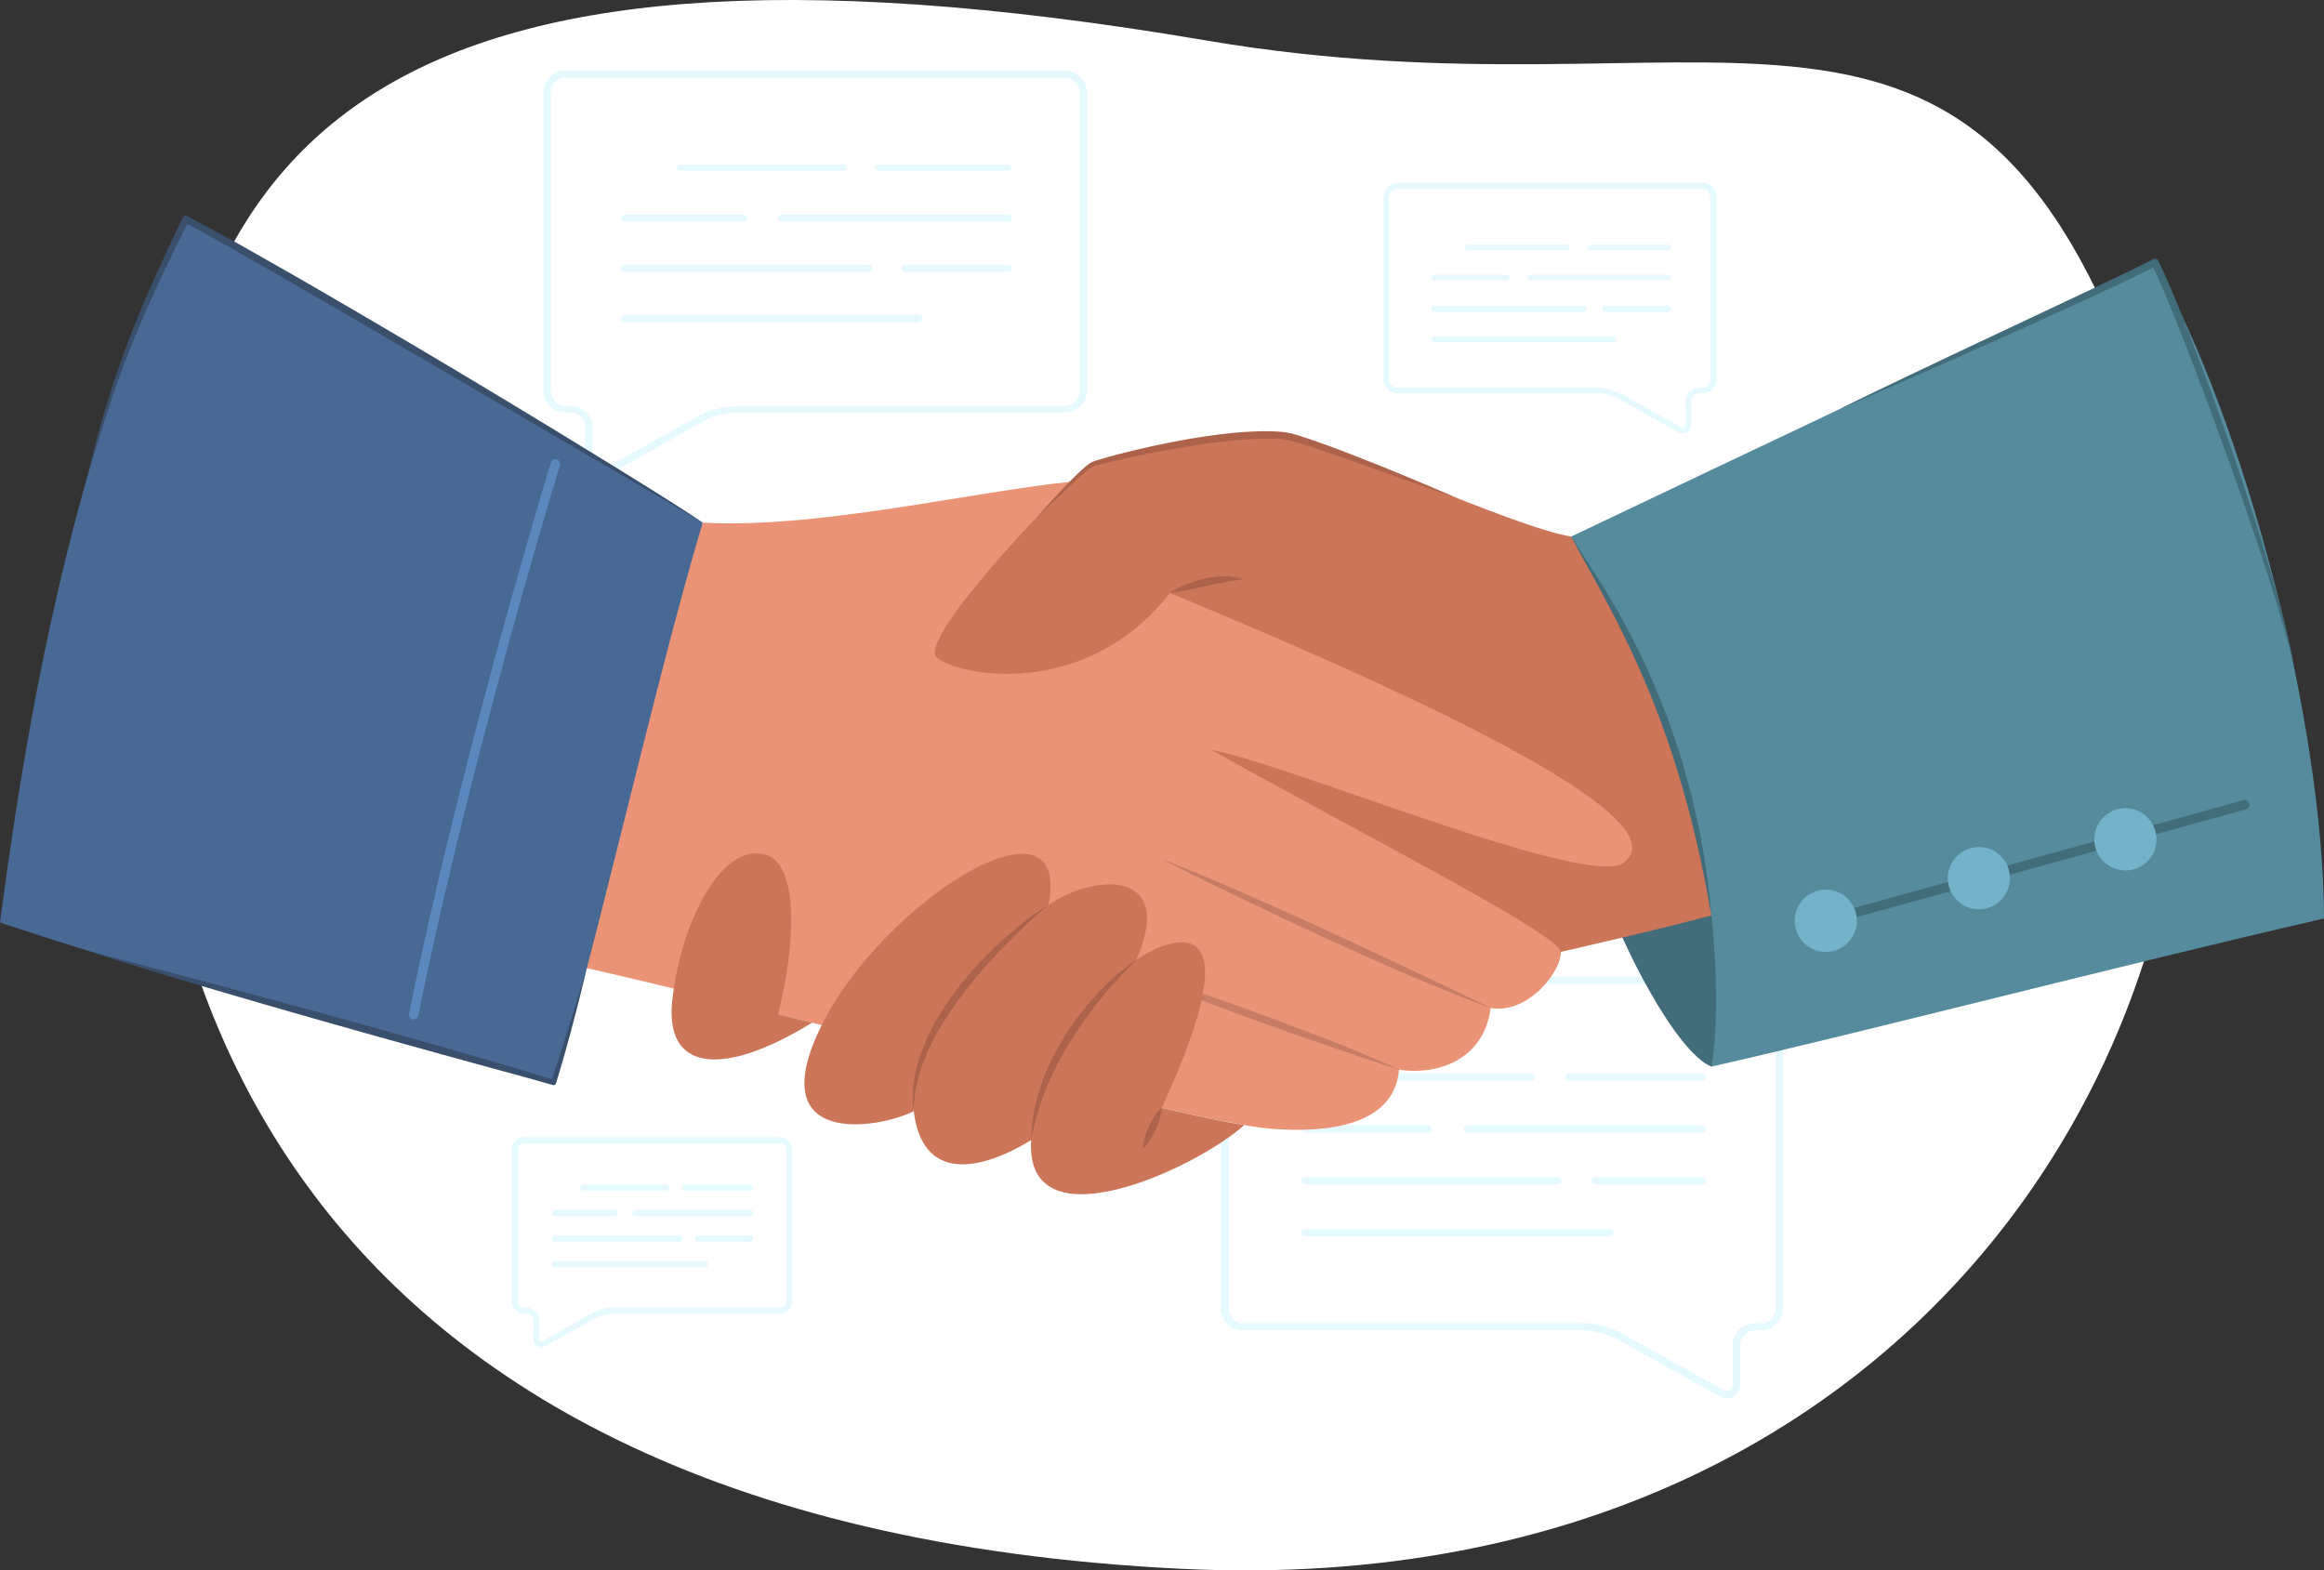 <svg width="586" height="396" viewBox="0 0 586 396" fill="none" xmlns="http://www.w3.org/2000/svg">
<rect x="0" y="0" width="586" height="396" fill="#333333" stroke="none"/>
<g clip-path="url(#clip0_349_309)">
<path d="M304.219 10.218C431.457 31.869 493.913 -21.541 537.137 93.34C589.144 231.562 498.331 405.335 298.065 395.609C60.284 384.058 29.497 228.314 38.127 139.495C47.785 40.05 88.594 -26.474 304.219 10.218Z" fill="white"/>
<path d="M435.562 352.631C434.832 352.631 434.07 352.412 433.295 351.98L407.765 337.71C405.624 336.517 401.746 335.46 399.296 335.46H313.604C310.452 335.46 307.79 332.989 307.79 329.83V252.002C307.79 248.841 310.449 246.271 313.604 246.271H443.962C447.115 246.271 449.598 248.843 449.598 252.002V329.83C449.598 332.989 447.117 335.46 443.962 335.46H442.533C441.521 335.46 440.571 335.908 439.855 336.63C439.139 337.351 438.751 338.333 438.761 339.347L438.839 348.67C438.85 349.953 438.481 351.015 437.774 351.727C437.193 352.314 436.429 352.631 435.564 352.631H435.562ZM313.604 248.11C311.502 248.11 309.855 249.896 309.855 252.002V329.83C309.855 331.936 311.5 333.621 313.604 333.621H399.296C402.061 333.621 406.276 334.731 408.69 336.076L434.22 350.302C435.131 350.81 435.954 350.854 436.418 350.385C436.755 350.045 436.936 349.447 436.929 348.695L436.851 339.386C436.838 337.859 437.425 336.404 438.499 335.319C439.575 334.232 441.007 333.621 442.531 333.621H443.96C446.062 333.621 447.76 331.936 447.76 329.83V252.002C447.76 249.896 446.062 248.11 443.96 248.11H313.602H313.604Z" fill="#E5F9FF"/>
<path d="M429.185 272.476H395.583C395.058 272.476 394.631 272.083 394.631 271.557C394.631 271.03 395.058 270.637 395.583 270.637H429.185C429.713 270.637 430.137 271.03 430.137 271.557C430.137 272.083 429.711 272.476 429.185 272.476Z" fill="#E5F9FF"/>
<path d="M386.052 272.476H343.631C343.106 272.476 342.679 272.083 342.679 271.557C342.679 271.03 343.106 270.637 343.631 270.637H386.052C386.577 270.637 387.004 271.03 387.004 271.557C387.004 272.083 386.577 272.476 386.052 272.476Z" fill="#E5F9FF"/>
<path d="M360.074 285.578H329.093C328.567 285.578 328.141 285.185 328.141 284.659C328.141 284.132 328.567 283.739 329.093 283.739H360.074C360.6 283.739 361.027 284.132 361.027 284.659C361.027 285.185 360.6 285.578 360.074 285.578Z" fill="#E5F9FF"/>
<path d="M429.185 285.578H370.083C369.556 285.578 369.131 285.185 369.131 284.659C369.131 284.132 369.558 283.739 370.083 283.739H429.185C429.713 283.739 430.137 284.132 430.137 284.659C430.137 285.185 429.711 285.578 429.185 285.578Z" fill="#E5F9FF"/>
<path d="M429.185 298.681H402.256C401.728 298.681 401.304 298.288 401.304 297.761C401.304 297.235 401.731 296.842 402.256 296.842H429.185C429.713 296.842 430.138 297.235 430.138 297.761C430.138 298.288 429.711 298.681 429.185 298.681Z" fill="#E5F9FF"/>
<path d="M392.724 298.681H329.095C328.57 298.681 328.143 298.288 328.143 297.761C328.143 297.235 328.57 296.842 329.095 296.842H392.724C393.25 296.842 393.676 297.235 393.676 297.761C393.676 298.288 393.25 298.681 392.724 298.681Z" fill="#E5F9FF"/>
<path d="M405.831 311.783H329.095C328.57 311.783 328.143 311.39 328.143 310.864C328.143 310.337 328.57 309.944 329.095 309.944H405.831C406.356 309.944 406.783 310.337 406.783 310.864C406.783 311.39 406.356 311.783 405.831 311.783Z" fill="#E5F9FF"/>
<path d="M424.399 109.275C423.942 109.275 423.467 109.139 422.987 108.872L407.933 100.461C406.691 99.769 404.438 99.158 403.013 99.158H352.486C350.529 99.158 348.865 97.595 348.865 95.678V49.787C348.865 47.849 350.529 46.059 352.486 46.059H429.35C431.264 46.059 432.847 47.783 432.847 49.787V95.678C432.847 97.659 431.264 99.158 429.35 99.158H428.508C427.953 99.158 427.43 99.404 427.037 99.802C426.645 100.197 426.432 100.735 426.436 101.291L426.482 106.787C426.489 107.585 426.257 108.249 425.81 108.7C425.438 109.075 424.949 109.277 424.399 109.277V109.275ZM352.484 47.665C351.323 47.665 350.24 48.645 350.24 49.785V95.675C350.24 96.816 351.302 97.776 352.484 97.776H403.011C404.693 97.776 407.159 98.418 408.626 99.234L423.68 107.617C424.153 107.879 424.568 107.916 424.793 107.691C424.963 107.521 425.055 107.203 425.05 106.803L425.004 101.314C424.998 100.374 425.358 99.487 426.019 98.816C426.682 98.147 427.565 97.776 428.506 97.776H429.348C430.459 97.776 431.239 96.855 431.239 95.675V49.785C431.239 48.585 430.459 47.665 429.348 47.665H352.484Z" fill="#E5F9FF"/>
<path d="M420.606 63.067H400.826C400.432 63.067 400.11 62.773 400.11 62.377C400.11 61.982 400.429 61.688 400.826 61.688H420.606C421 61.688 421.322 61.982 421.322 62.377C421.322 62.773 421.003 63.067 420.606 63.067Z" fill="#E5F9FF"/>
<path d="M395.106 63.067H370.083C369.689 63.067 369.367 62.773 369.367 62.377C369.367 61.982 369.686 61.688 370.083 61.688H395.106C395.501 61.688 395.822 61.982 395.822 62.377C395.822 62.773 395.503 63.067 395.106 63.067Z" fill="#E5F9FF"/>
<path d="M379.856 70.652H361.506C361.112 70.652 360.79 70.358 360.79 69.963C360.79 69.567 361.109 69.273 361.506 69.273H379.856C380.251 69.273 380.572 69.567 380.572 69.963C380.572 70.358 380.253 70.652 379.856 70.652Z" fill="#E5F9FF"/>
<path d="M420.606 70.652H385.813C385.418 70.652 385.097 70.358 385.097 69.963C385.097 69.567 385.416 69.273 385.813 69.273H420.606C421 69.273 421.322 69.567 421.322 69.963C421.322 70.358 421.003 70.652 420.606 70.652Z" fill="#E5F9FF"/>
<path d="M420.606 78.698H404.638C404.243 78.698 403.922 78.288 403.922 77.893C403.922 77.498 404.241 77.088 404.638 77.088H420.606C421 77.088 421.322 77.498 421.322 77.893C421.322 78.288 421.003 78.698 420.606 78.698Z" fill="#E5F9FF"/>
<path d="M399.158 78.698H361.504C361.109 78.698 360.788 78.288 360.788 77.893C360.788 77.498 361.107 77.088 361.504 77.088H399.158C399.553 77.088 399.874 77.498 399.874 77.893C399.874 78.288 399.555 78.698 399.158 78.698Z" fill="#E5F9FF"/>
<path d="M406.783 86.283H361.504C361.109 86.283 360.788 85.989 360.788 85.593C360.788 85.198 361.107 84.904 361.504 84.904H406.783C407.178 84.904 407.499 85.198 407.499 85.593C407.499 85.989 407.18 86.283 406.783 86.283Z" fill="#E5F9FF"/>
<path d="M150.654 120.699C149.819 120.699 149.08 120.343 148.52 119.775C147.836 119.085 147.48 118.037 147.492 116.798L147.568 107.787C147.577 106.808 147.201 105.824 146.51 105.126C145.819 104.427 144.901 103.983 143.924 103.983H142.542C139.495 103.983 137.074 101.609 137.074 98.556V23.366C137.074 20.314 139.495 17.783 142.542 17.783H268.481C271.528 17.783 274.064 20.314 274.064 23.366V98.556C274.064 101.609 271.528 103.983 268.481 103.983H185.695C183.329 103.983 179.582 105.011 177.512 106.162L152.847 119.984C152.097 120.403 151.361 120.697 150.656 120.697L150.654 120.699ZM142.54 19.622C140.509 19.622 138.908 21.33 138.908 23.366V98.556C138.908 100.59 140.507 102.374 142.54 102.374H143.922C145.395 102.374 146.776 102.889 147.815 103.937C148.855 104.988 149.419 106.346 149.408 107.82L149.332 116.798C149.325 117.522 149.481 118.095 149.805 118.423C150.016 118.635 150.381 118.738 150.61 118.738C151.069 118.738 151.462 118.6 151.927 118.341L176.603 104.666C178.937 103.365 183.021 102.372 185.69 102.372H268.477C270.507 102.372 272.224 100.588 272.224 98.554V23.366C272.224 21.332 270.51 19.622 268.477 19.622H142.538H142.54Z" fill="#E5F9FF"/>
<path d="M254.204 43.068H221.74C221.231 43.068 220.82 42.774 220.82 42.264C220.82 41.753 221.233 41.459 221.74 41.459H254.204C254.713 41.459 255.124 41.753 255.124 42.264C255.124 42.774 254.711 43.068 254.204 43.068Z" fill="#E5F9FF"/>
<path d="M212.532 43.068H171.551C171.041 43.068 170.631 42.774 170.631 42.264C170.631 41.753 171.044 41.459 171.551 41.459H212.532C213.042 41.459 213.452 41.753 213.452 42.264C213.452 42.774 213.039 43.068 212.532 43.068Z" fill="#E5F9FF"/>
<path d="M187.436 55.941H157.505C156.996 55.941 156.585 55.531 156.585 55.021C156.585 54.511 156.998 54.102 157.505 54.102H187.436C187.945 54.102 188.356 54.511 188.356 55.021C188.356 55.531 187.943 55.941 187.436 55.941Z" fill="#E5F9FF"/>
<path d="M254.204 55.941H197.105C196.596 55.941 196.185 55.531 196.185 55.021C196.185 54.511 196.598 54.102 197.105 54.102H254.204C254.713 54.102 255.124 54.511 255.124 55.021C255.124 55.531 254.711 55.941 254.204 55.941Z" fill="#E5F9FF"/>
<path d="M254.204 68.583H228.188C227.679 68.583 227.268 68.174 227.268 67.664C227.268 67.153 227.681 66.744 228.188 66.744H254.204C254.714 66.744 255.124 67.153 255.124 67.664C255.124 68.174 254.711 68.583 254.204 68.583Z" fill="#E5F9FF"/>
<path d="M218.977 68.583H157.505C156.996 68.583 156.585 68.174 156.585 67.664C156.585 67.153 156.998 66.744 157.505 66.744H218.977C219.487 66.744 219.898 67.153 219.898 67.664C219.898 68.174 219.485 68.583 218.977 68.583Z" fill="#E5F9FF"/>
<path d="M231.641 81.226H157.505C156.996 81.226 156.585 80.817 156.585 80.307C156.585 79.796 156.998 79.387 157.505 79.387H231.641C232.151 79.387 232.561 79.796 232.561 80.307C232.561 80.817 232.148 81.226 231.641 81.226Z" fill="#E5F9FF"/>
<path d="M136.361 339.737C135.867 339.737 135.429 339.558 135.094 339.22C134.697 338.818 134.491 338.236 134.495 337.535L134.534 332.926C134.539 332.483 134.367 332.092 134.05 331.772C133.743 331.462 133.341 331.322 132.917 331.322H132.21C130.493 331.322 129.041 329.938 129.041 328.246V289.831C129.041 288.162 130.493 286.728 132.21 286.728H196.553C198.283 286.728 199.714 288.192 199.714 289.831V328.246C199.714 329.91 198.283 331.322 196.553 331.322H154.256C153.107 331.322 151.246 331.786 150.195 332.372L137.595 339.402C137.175 339.636 136.76 339.737 136.361 339.737ZM132.212 288.337C131.283 288.337 130.65 288.953 130.65 289.831V328.246C130.65 329.134 131.299 329.713 132.212 329.713H132.919C133.729 329.713 134.491 330.092 135.069 330.676C135.654 331.269 135.973 332.08 135.966 332.908L135.927 337.533C135.925 337.834 135.991 338.085 136.111 338.204C136.15 338.243 136.219 338.301 136.361 338.301C136.466 338.301 136.648 338.273 136.9 338.131L149.5 331.03C150.771 330.322 152.859 329.713 154.256 329.713H196.553C197.493 329.713 198.338 329.12 198.338 328.246V289.831C198.338 288.98 197.493 288.337 196.553 288.337H132.21H132.212Z" fill="#E5F9FF"/>
<path d="M189.205 300.29H172.762C172.368 300.29 172.046 299.881 172.046 299.485C172.046 299.09 172.365 298.681 172.762 298.681H189.205C189.6 298.681 189.921 299.09 189.921 299.485C189.921 299.881 189.602 300.29 189.205 300.29Z" fill="#E5F9FF"/>
<path d="M167.994 300.29H147.021C146.627 300.29 146.305 299.881 146.305 299.485C146.305 299.09 146.627 298.681 147.021 298.681H167.994C168.389 298.681 168.71 299.09 168.71 299.485C168.71 299.881 168.389 300.29 167.994 300.29Z" fill="#E5F9FF"/>
<path d="M155.126 306.726H139.874C139.479 306.726 139.158 306.317 139.158 305.922C139.158 305.526 139.479 305.117 139.874 305.117H155.126C155.521 305.117 155.842 305.526 155.842 305.922C155.842 306.317 155.521 306.726 155.126 306.726Z" fill="#E5F9FF"/>
<path d="M189.205 306.726H160.13C159.736 306.726 159.415 306.317 159.415 305.922C159.415 305.526 159.733 305.117 160.13 305.117H189.205C189.6 305.117 189.921 305.526 189.921 305.922C189.921 306.317 189.602 306.726 189.205 306.726Z" fill="#E5F9FF"/>
<path d="M189.205 313.163H175.86C175.465 313.163 175.144 312.754 175.144 312.358C175.144 311.963 175.463 311.554 175.86 311.554H189.205C189.6 311.554 189.921 311.963 189.921 312.358C189.921 312.754 189.602 313.163 189.205 313.163Z" fill="#E5F9FF"/>
<path d="M171.33 313.163H139.874C139.479 313.163 139.158 312.754 139.158 312.358C139.158 311.963 139.479 311.554 139.874 311.554H171.33C171.725 311.554 172.046 311.963 172.046 312.358C172.046 312.754 171.725 313.163 171.33 313.163Z" fill="#E5F9FF"/>
<path d="M177.767 319.599H139.874C139.479 319.599 139.158 319.19 139.158 318.794C139.158 318.399 139.479 317.99 139.874 317.99H177.767C178.161 317.99 178.483 318.399 178.483 318.794C178.483 319.19 178.161 319.599 177.767 319.599Z" fill="#E5F9FF"/>
<path d="M396.168 135.3C425.007 121.634 514.56 78.805 543.38 66.188C566.076 106.732 585.848 182.034 586 231.612C536.175 243.048 467.108 260.953 431.537 268.957C425.633 231.026 403.483 181.896 396.168 135.302V135.3Z" fill="#568B9E"/>
<path d="M431.537 230.824C432.836 242.798 433.373 258.222 431.537 268.952C422.671 265.451 408.543 237.773 404.351 224.337C418.899 226.139 423.031 228.134 431.537 230.824Z" fill="#436C7A"/>
<path d="M396.168 135.3C381.588 132.983 334.354 110.821 323.71 109.867C313.065 108.916 282.239 113.702 275.702 116.998C278.667 128.707 266.145 203.001 393.568 240.035C403.724 237.679 419.229 234.155 431.537 230.826C425.746 195.804 416.145 168.139 396.168 135.3Z" fill="#CC7558"/>
<path d="M460.373 233.378C459.85 233.378 459.371 233.031 459.226 232.502C459.052 231.867 459.423 231.21 460.057 231.033L565.727 201.768C566.361 201.591 567.017 201.966 567.194 202.601C567.368 203.235 566.996 203.892 566.363 204.069L460.692 233.334C460.587 233.364 460.479 233.378 460.373 233.378Z" fill="#436C7A"/>
<path d="M468.207 232.185C468.207 236.518 464.699 240.032 460.373 240.032C456.048 240.032 452.54 236.52 452.54 232.185C452.54 227.849 456.048 224.337 460.373 224.337C464.699 224.337 468.207 227.852 468.207 232.185Z" fill="#73B3C9"/>
<path d="M506.813 221.443C506.813 225.776 503.307 229.291 498.98 229.291C494.652 229.291 491.146 225.778 491.146 221.443C491.146 217.108 494.652 213.595 498.98 213.595C503.307 213.595 506.813 217.11 506.813 221.443Z" fill="#73B3C9"/>
<path d="M543.752 211.653C543.752 215.986 540.246 219.501 535.918 219.501C531.591 219.501 528.084 215.988 528.084 211.653C528.084 207.318 531.591 203.805 535.918 203.805C540.246 203.805 543.752 207.32 543.752 211.653Z" fill="#73B3C9"/>
<path d="M431.537 230.824C431.537 230.824 431.464 230.428 431.326 229.688C431.193 228.948 430.987 227.861 430.746 226.475C430.482 225.096 430.161 223.422 429.791 221.5C429.591 220.544 429.378 219.526 429.153 218.452C429.043 217.914 428.931 217.365 428.814 216.802C428.687 216.241 428.559 215.666 428.428 215.08C427.916 212.731 427.301 210.202 426.65 207.529C426.301 206.198 425.966 204.826 425.583 203.433C425.186 202.044 424.83 200.612 424.406 199.173C423.582 196.291 422.669 193.328 421.691 190.337C420.73 187.34 419.654 184.328 418.538 181.333C417.426 178.336 416.248 175.366 415.025 172.465C413.779 169.576 412.556 166.73 411.271 164.02C409.984 161.312 408.724 158.701 407.474 156.25C406.845 155.027 406.23 153.839 405.622 152.694C405.026 151.545 404.431 150.444 403.862 149.384C402.71 147.274 401.65 145.341 400.7 143.63C399.753 141.918 398.926 140.424 398.245 139.196C397.564 137.966 397.05 136.987 396.696 136.321C396.35 135.652 396.164 135.295 396.164 135.295C396.164 135.295 397.038 136.642 398.569 138.999C399.333 140.178 400.273 141.603 401.324 143.253C402.382 144.902 403.562 146.773 404.81 148.837C406.06 150.901 407.384 153.156 408.727 155.579C410.071 157.999 411.441 160.579 412.781 163.289C413.114 163.967 413.447 164.652 413.784 165.341C414.119 166.031 414.443 166.734 414.775 167.438C415.45 168.84 416.076 170.286 416.714 171.739C417.967 174.656 419.181 177.646 420.321 180.664C421.427 183.694 422.492 186.742 423.44 189.772C423.676 190.53 423.924 191.28 424.149 192.034C424.367 192.79 424.585 193.542 424.8 194.289C425.245 195.78 425.622 197.27 426.019 198.727C426.221 199.456 426.397 200.185 426.576 200.904C426.753 201.626 426.927 202.339 427.1 203.047C427.435 204.46 427.726 205.856 428.029 207.205C428.185 207.881 428.309 208.552 428.444 209.209C428.575 209.869 428.703 210.52 428.83 211.156C428.892 211.476 428.954 211.793 429.013 212.108C429.068 212.423 429.123 212.736 429.176 213.046C429.284 213.664 429.39 214.271 429.493 214.866C429.596 215.462 429.697 216.043 429.796 216.613C429.883 217.186 429.968 217.742 430.048 218.287C430.206 219.374 430.358 220.409 430.5 221.379C430.748 223.326 430.961 225.022 431.113 226.42C431.257 227.817 431.354 228.921 431.427 229.67C431.494 230.422 431.53 230.822 431.53 230.822L431.537 230.824Z" fill="#436C7A"/>
<path d="M578.793 169.934L578.035 166.588L577.657 164.914L577.214 163.257C576.624 161.048 576.067 158.836 575.392 156.65C574.745 154.457 574.13 152.258 573.428 150.083L572.404 146.812L571.893 145.175L571.36 143.546C570.649 141.373 569.949 139.199 569.226 137.031L567.024 130.54C566.289 128.377 565.525 126.22 564.777 124.062C564.034 121.901 563.256 119.752 562.485 117.6L561.333 114.371C560.952 113.293 560.555 112.222 560.165 111.148C559.38 109.001 558.612 106.849 557.811 104.709L555.413 98.287L552.983 91.878L550.507 85.488C549.676 83.359 548.816 81.247 547.972 79.125C547.547 78.066 547.1 77.017 546.664 75.962L546.012 74.381L545.686 73.59L545.347 72.808L543.988 69.678L542.545 66.618L543.811 67.018L538.841 69.478L537.598 70.091L536.349 70.682L533.851 71.861L528.848 74.204L523.832 76.512L518.814 78.812C517.141 79.58 515.471 80.348 513.791 81.1L503.723 85.628C500.366 87.136 497.004 88.628 493.638 90.117C490.274 91.607 486.912 93.103 483.542 94.577L473.429 99.004L463.31 103.415L468.262 100.974C469.912 100.158 471.575 99.372 473.23 98.567C476.541 96.963 479.866 95.386 483.186 93.8L493.158 89.069L498.147 86.706L503.142 84.359L523.105 74.951L528.091 72.592L533.061 70.209L535.551 69.022L536.795 68.429L538.022 67.816L542.935 65.363L542.979 65.342C543.428 65.119 543.972 65.301 544.197 65.751C544.197 65.754 544.202 65.763 544.204 65.765C544.702 66.811 545.209 67.855 545.7 68.903L547.084 72.061C547.995 74.169 548.86 76.291 549.722 78.415C550.562 80.546 551.42 82.672 552.244 84.808L554.702 91.223L557.106 97.657L559.438 104.116C560.216 106.268 560.961 108.433 561.725 110.592C562.489 112.75 563.238 114.913 563.965 117.083C564.699 119.251 565.44 121.416 566.145 123.595C566.854 125.772 567.581 127.942 568.276 130.124L570.332 136.677C571.002 138.865 571.649 141.063 572.308 143.256L572.799 144.902L573.26 146.557L574.183 149.865C574.816 152.064 575.369 154.29 575.938 156.506C576.528 158.717 577.003 160.963 577.508 163.197L577.877 164.873L578.178 166.562L578.781 169.941L578.793 169.934Z" fill="#436C7A"/>
<path d="M177.189 131.788C164.419 162.22 150.895 210.359 144.252 243.306C188.148 252.898 299.796 282.958 320.142 284.599C340.488 286.24 351.844 281.043 352.757 269.738C363.441 271.331 374.372 266.481 375.864 254.176C385.588 255.826 393.844 244.515 393.569 240.032C393.293 235.55 339.361 208.212 305.465 189.084C324.937 192.707 400.68 224.355 409.406 217.551C416.469 212.044 412.611 198.155 295.023 149.554C286.824 136.16 281.436 130.705 276.196 120.942C251.265 122.476 208.177 133.537 177.191 131.788H177.189Z" fill="#EB9377"/>
<path d="M375.864 254.176C371.013 252.397 366.215 250.498 361.437 248.528C355.829 246.213 350.27 243.784 344.726 241.324C338.978 238.775 333.271 236.127 327.569 233.474C321.993 230.881 316.45 228.224 310.915 225.546C305.743 223.045 300.585 220.514 295.454 217.926C294.601 217.494 293.749 217.059 292.898 216.623C297.723 218.482 302.501 220.454 307.262 222.473C312.886 224.856 318.464 227.348 324.042 229.838C329.765 232.394 335.451 235.037 341.137 237.674C346.713 240.26 352.261 242.903 357.821 245.528C363.012 247.979 368.195 250.445 373.36 252.951C374.198 253.355 375.031 253.767 375.866 254.178L375.864 254.176Z" fill="#C77C65"/>
<path d="M352.755 269.738C347.665 268.081 342.587 266.378 337.521 264.642C331.725 262.658 325.935 260.661 320.169 258.59C314.295 256.48 308.434 254.335 302.606 252.098C297.065 249.972 291.519 247.807 286.097 245.386C284.793 244.805 283.497 244.214 282.21 243.6C281.163 243.101 280.149 242.557 279.139 241.989C284.201 244.058 289.431 245.703 294.591 247.499C300.38 249.515 306.172 251.524 311.941 253.599C317.808 255.712 323.652 257.884 329.485 260.091C335.033 262.19 340.554 264.382 346.008 266.716C348.273 267.683 350.522 268.69 352.752 269.734L352.755 269.738Z" fill="#C77C65"/>
<path d="M177.188 131.788C147.003 111.534 86.717 79.04 46.83 55.226C16.521 114.214 4.94 195.445 0 232.626C59.001 252.379 126.26 267.727 139.573 272.965C147.026 253.257 164.66 173.465 177.188 131.785V131.788Z" fill="#476994"/>
<path d="M104.305 257.059C104.227 257.059 104.147 257.052 104.067 257.036C103.422 256.905 103.004 256.275 103.135 255.629C116.577 189.324 138.692 117.366 138.915 116.646C139.11 116.017 139.775 115.663 140.404 115.858C141.033 116.053 141.384 116.72 141.191 117.35C140.968 118.067 118.887 189.919 105.469 256.103C105.354 256.668 104.858 257.059 104.303 257.059H104.305Z" fill="#5B87BF"/>
<path d="M21.81 120.943L22.843 116.66C23.175 115.23 23.554 113.81 23.93 112.389C24.309 110.969 24.671 109.543 25.084 108.134C25.491 106.723 25.881 105.305 26.303 103.896L27.602 99.68C28.044 98.278 28.515 96.885 28.971 95.487C29.419 94.085 29.931 92.706 30.413 91.317C30.89 89.927 31.418 88.552 31.927 87.173C32.429 85.789 32.973 84.424 33.508 83.051C34.033 81.677 34.6 80.318 35.153 78.955C35.704 77.59 36.298 76.245 36.872 74.889C37.448 73.535 38.056 72.195 38.645 70.847L40.467 66.829L42.324 62.83L46.078 54.865L46.082 54.853C46.277 54.44 46.768 54.265 47.181 54.458C47.193 54.465 47.209 54.472 47.22 54.479L55.552 58.979C58.345 60.46 61.073 62.032 63.815 63.586L72.036 68.257C74.783 69.804 77.5 71.399 80.228 72.972L88.397 77.725C91.118 79.314 93.844 80.893 96.554 82.499L104.695 87.301L112.82 92.129L120.932 96.981L129.027 101.857L137.113 106.748L145.177 111.679L153.233 116.619L161.252 121.621L165.259 124.129C166.59 124.97 167.932 125.795 169.254 126.655L177.191 131.788L169.056 126.977C166.349 125.37 163.611 123.809 160.897 122.209L144.575 112.681L111.937 93.625L103.768 88.878L95.616 84.106C92.901 82.509 90.171 80.939 87.447 79.359L79.276 74.62C76.552 73.038 73.842 71.434 71.105 69.882L62.908 65.191C60.171 63.636 57.459 62.032 54.699 60.536L46.447 55.973L47.59 55.587L43.749 63.515L41.833 67.475L39.953 71.45C39.345 72.783 38.717 74.107 38.122 75.445C37.53 76.785 36.918 78.116 36.346 79.465C35.766 80.81 35.172 82.15 34.618 83.506C34.059 84.86 33.485 86.207 32.955 87.573C32.418 88.936 31.863 90.292 31.356 91.667L30.58 93.724L30.19 94.751L29.816 95.786C29.323 97.165 28.816 98.542 28.334 99.926L26.92 104.091L25.569 108.279C25.107 109.672 24.699 111.081 24.272 112.486C23.852 113.89 23.412 115.292 23.019 116.708L21.812 120.945L21.81 120.943Z" fill="#3A4F6B"/>
<path d="M23.095 240.032C25.537 240.669 27.98 241.299 30.417 241.954L37.741 243.855L52.372 247.705L59.68 249.664L66.986 251.629L74.285 253.615C76.717 254.279 79.154 254.932 81.582 255.613L96.162 259.656L110.721 263.775C113.149 264.458 115.569 265.166 117.992 265.862L125.259 267.975C127.683 268.676 130.099 269.402 132.517 270.117L139.773 272.347L138.956 272.752L140.158 269.214C140.356 268.623 140.569 268.039 140.75 267.439L141.315 265.651L142.446 262.074C142.634 261.479 142.831 260.884 143.015 260.286L143.568 258.493L144.672 254.905C145.039 253.709 145.427 252.519 145.78 251.319L146.868 247.726L147.969 244.135L147.088 247.788L146.193 251.438C146.044 252.047 145.892 252.654 145.734 253.259L145.264 255.077L144.309 258.711L143.832 260.53C143.674 261.136 143.501 261.739 143.339 262.343L142.327 265.964L141.82 267.775C141.657 268.38 141.459 268.979 141.28 269.582L140.183 273.193C140.085 273.517 139.745 273.703 139.419 273.611L139.364 273.595L132.104 271.554C129.672 270.892 127.235 270.241 124.807 269.566L110.221 265.554L95.643 261.504L81.082 257.394C78.654 256.714 76.233 256.008 73.808 255.314L66.536 253.224C64.111 252.532 61.692 251.815 59.272 251.107L52.011 248.976L44.761 246.813C42.342 246.092 39.93 245.351 37.517 244.611C35.105 243.873 32.691 243.138 30.286 242.377C27.884 241.611 25.486 240.823 23.088 240.041L23.095 240.032Z" fill="#3A4F6B"/>
<path d="M204.776 257.893C201.314 257.034 199.368 256.537 196.158 255.746C199.976 241.249 202.688 216.492 191.784 215.234C180.881 213.977 171.491 233.858 169.506 252.351C167.65 269.635 181.401 272.198 204.779 257.893H204.776Z" fill="#CC7558"/>
<path d="M313.737 283.71C301.358 294.833 258.295 314.595 260.005 287.493C247.171 295.353 232.587 298.178 230.402 280.195C222.009 284.567 191.64 289.84 207.199 258.498C222.759 227.155 270.369 197.509 264.394 228.25C274.53 220.878 296.815 218.059 286.569 241.991C295.355 236.148 316.86 227.753 292.895 279.404C301.31 281.257 308.875 282.979 313.737 283.71Z" fill="#CC7558"/>
<path d="M260.005 287.495C260.048 284.859 260.273 282.227 260.836 279.648C261.476 276.712 262.32 273.841 263.449 271.055C265.746 265.385 268.929 260.07 272.701 255.263C276.299 250.68 280.445 246.42 285.158 242.979C285.622 242.641 286.097 242.317 286.569 241.993C282.602 245.912 278.864 250.039 275.493 254.486C272.295 258.707 269.353 263.141 266.893 267.839C264.094 273.188 261.866 278.827 260.562 284.732C260.361 285.652 260.188 286.574 260.005 287.498V287.495Z" fill="#AD634B"/>
<path d="M230.402 280.195C230.349 279.696 230.297 279.2 230.246 278.701C230.175 278 230.171 277.301 230.164 276.595C230.148 275.136 230.322 273.701 230.508 272.255C230.93 269.338 231.818 266.497 232.917 263.771C235.191 258.123 238.525 252.912 242.309 248.168C246.104 243.407 250.374 239.023 255.005 235.074C257.944 232.569 261.024 230.153 264.392 228.25C262.38 229.831 260.45 231.532 258.598 233.3C256.43 235.369 254.28 237.458 252.217 239.635C248.009 244.078 244.025 248.754 240.515 253.769C239.638 255.022 238.782 256.296 237.986 257.601C237.197 258.898 236.396 260.194 235.703 261.546C235.017 262.886 234.312 264.228 233.729 265.619C233.158 266.975 232.575 268.357 232.155 269.768C231.882 270.685 231.605 271.593 231.387 272.524C231.166 273.467 230.976 274.4 230.813 275.354C230.662 276.246 230.581 277.149 230.485 278.048C230.46 278.763 230.432 279.48 230.402 280.193V280.195Z" fill="#AD634B"/>
<path d="M288.167 289.62C288.178 288.79 288.348 287.958 288.559 287.158C288.841 286.087 289.227 285.029 289.706 284.032C290.505 282.367 291.487 280.629 292.898 279.404C292.889 280.234 292.719 281.069 292.508 281.866C292.226 282.937 291.84 283.992 291.358 284.99C290.557 286.652 289.575 288.39 288.167 289.617V289.62Z" fill="#AD634B"/>
<path d="M275.702 116.996C270.195 120.067 230.969 161.167 236.185 165.787C241.4 170.408 273.515 176.83 295.023 149.554C292.145 132.698 285.888 123.519 275.702 116.996Z" fill="#CC7558"/>
<path d="M295.023 149.554C295.906 148.885 296.916 148.356 297.914 147.885C299.265 147.248 300.67 146.722 302.108 146.318C303.524 145.878 305.02 145.603 306.491 145.451C307.953 145.304 309.442 145.251 310.899 145.469C311.762 145.598 312.597 145.791 313.418 146.092C312.253 146.299 311.071 146.412 309.903 146.621C308.43 146.885 306.959 147.166 305.495 147.481C302.565 148.108 299.642 148.793 296.689 149.304C296.555 149.326 295.023 149.536 295.023 149.554Z" fill="#AD634B"/>
<path d="M367.777 125.756C363.039 124.142 358.328 122.457 353.615 120.77C347.975 118.75 342.344 116.711 336.683 114.75C333.739 113.729 330.798 112.706 327.812 111.814C326.633 111.463 325.449 111.129 324.244 110.881C323.806 110.792 323.359 110.766 322.914 110.734C322.152 110.679 321.385 110.64 320.621 110.624C317.491 110.559 314.362 110.764 311.248 111.047C308.139 111.329 305.039 111.722 301.952 112.203C295.895 113.148 289.869 114.267 283.878 115.584C282.515 115.883 281.154 116.196 279.798 116.522C278.504 116.835 277.196 117.122 275.929 117.534C275.939 117.529 275.946 117.524 275.957 117.52C275.069 117.894 274.303 118.559 273.564 119.163C272.41 120.11 271.299 121.115 270.202 122.126C268.162 124.007 266.166 125.933 264.156 127.845C263.238 128.719 262.316 129.588 261.396 130.457C264.817 126.662 268.21 122.809 271.912 119.281C272.444 118.773 272.985 118.278 273.548 117.805C274.004 117.421 274.479 116.991 275.007 116.706C275.803 116.276 276.675 116.039 277.545 115.78C280.404 114.927 283.302 114.198 286.202 113.499C292.189 112.06 298.242 110.854 304.334 109.975C307.418 109.53 310.518 109.15 313.63 108.939C316.702 108.73 319.802 108.633 322.877 108.874C324.095 108.971 325.254 109.18 326.433 109.525C327.909 109.955 329.371 110.431 330.825 110.929C333.723 111.925 336.598 112.984 339.458 114.083C344.981 116.205 350.472 118.414 355.928 120.699C359.889 122.356 363.835 124.053 367.775 125.756H367.777Z" fill="#AD634B"/>
</g>
<defs>
<clipPath id="clip0_349_309">
<rect width="586" height="396" fill="white"/>
</clipPath>
</defs>
</svg>
